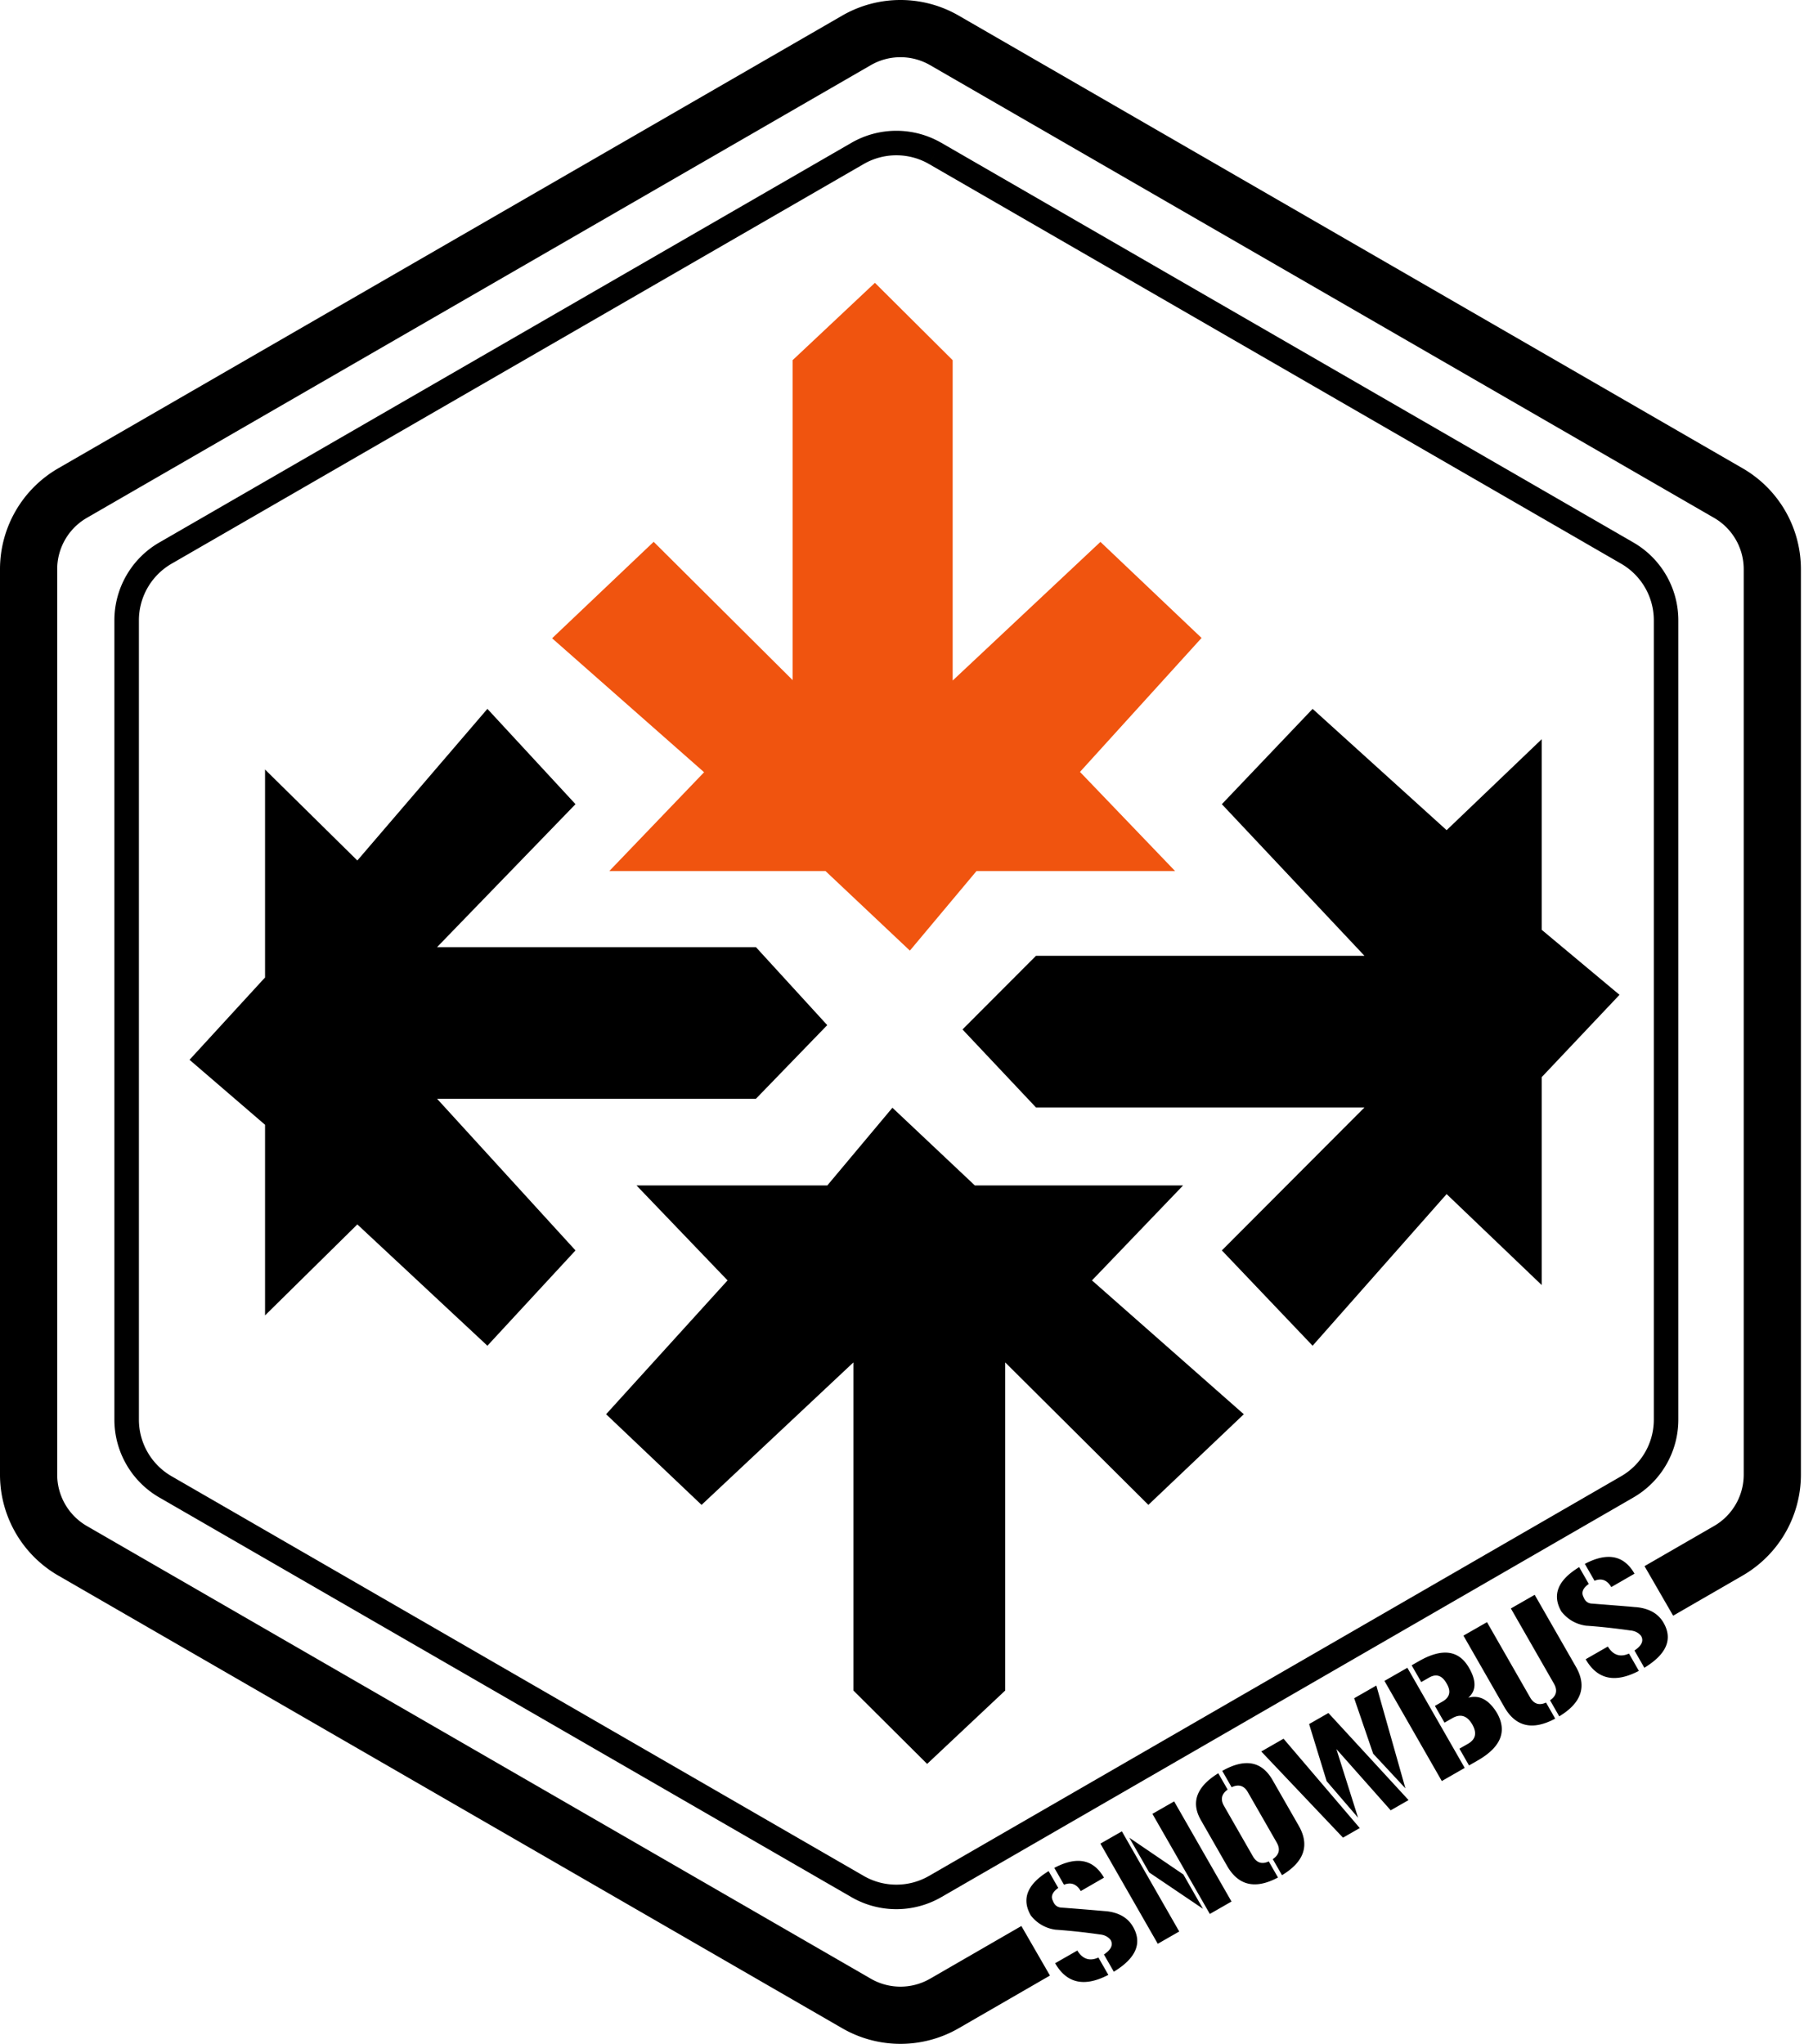 <svg width="118" height="133" fill="none" xmlns="http://www.w3.org/2000/svg"><path fill-rule="evenodd" clip-rule="evenodd" d="M103.781 102.866c.456-.185.819-.049 1.09.411l1.512-.872c-.687-1.199-1.764-1.412-3.233-.639l.631 1.1zm-2.896 7.776c.419-.284.504-.644.255-1.08l-2.804-4.894 1.55-.888 2.688 4.691c.723 1.27.36 2.342-1.09 3.217l-.599-1.046zm-2.964.459c.738 1.273 1.838 1.519 3.301.736l-.598-1.045c-.447.203-.793.091-1.039-.339l-2.803-4.894-1.533.877 2.672 4.665zm-4.02-.384c.47-.278.553-.67.247-1.177-.293-.519-.675-.642-1.145-.368l-.5.286-.625-1.09.464-.266c1.523-.873 2.614-.727 3.273.436.488.845.47 1.492-.056 1.94.721-.205 1.345.126 1.874.992.675 1.194.256 2.224-1.258 3.091l-.563.323-.625-1.091.545-.312c.51-.285.61-.704.296-1.259-.338-.584-.774-.721-1.307-.412l-.505.289-.625-1.09.51-.292zm-2.302-2.189l-1.492.854 3.734 6.517 1.49-.855-3.732-6.516zm-.126 7.847l-2.1-2.257-1.236-3.608 1.443-.826 1.893 6.691zm-11.313-.073c.46-.216.813-.107 1.06.326l1.875 3.271c.25.436.165.796-.255 1.081l.6 1.045c1.45-.875 1.813-1.947 1.09-3.216l-1.71-2.984c-.705-1.224-1.795-1.419-3.269-.587l.61 1.064zm-1.992 2.152c-.674-1.162-.3-2.182 1.124-3.062l.61 1.064c-.4.284-.479.639-.236 1.062l1.875 3.272c.246.43.591.543 1.038.339l.599 1.046c-1.463.782-2.564.536-3.302-.737l-1.708-2.984zm-1.748-1.231l-1.415.811 3.738 6.514 1.41-.809-3.733-6.516zm-4.8 2.749l1.398-.8 3.733 6.517-1.397.8-3.733-6.517zm6.68 4.242l-1.28-2.235-3.52-2.394 1.296 2.262 3.505 2.367zm-9.05-1.567c.457-.185.82-.048 1.092.411l1.511-.872c-.686-1.199-1.764-1.412-3.232-.638l.63 1.099zm2.241 4.738c-.571.255-1.03.103-1.374-.457l-1.443.826c.754 1.316 1.908 1.568 3.463.758l-.646-1.127zm2.253-2.003c.613 1.07.196 2.045-1.251 2.925l-.643-1.122c.468-.312.613-.626.436-.943-.168-.216-.409-.337-.724-.364a39.918 39.918 0 00-2.87-.308 2.43 2.43 0 01-1.601-.925c-.62-1.074-.233-2.036 1.16-2.886l.627 1.095c-.388.271-.503.554-.345.85.102.269.282.412.539.428a255.318 255.318 0 012.755.223l.14.011.054.004c.815.092 1.39.429 1.723 1.012zm14.756-6.424l-4.96-5.814-1.45.831 5.32 5.608 1.09-.625zm-3.296-6.767l1.257-.72 5.216 5.667-1.163.666-3.534-3.985 1.41 4.466-2.045-2.378-1.141-3.716zm19.442-5.045c.346.561.804.714 1.376.458l.645 1.126c-1.555.811-2.709.559-3.463-.757l1.442-.827zm2.377 1.381c1.447-.881 1.864-1.857 1.251-2.926-.334-.583-.908-.92-1.723-1.012l-.06-.005a4.902 4.902 0 01-.134-.01 14.012 14.012 0 00-.498-.044c-.436-.037-1.189-.096-2.258-.179-.256-.016-.436-.159-.538-.427-.158-.297-.043-.581.345-.851l-.627-1.095c-1.393.85-1.78 1.811-1.16 2.885.414.521.947.83 1.602.926.867.058 1.823.161 2.869.308.315.027.556.148.723.364.178.317.033.631-.435.943l.643 1.123z" fill="#000"/><path d="M56.94 18.773l-5.083 4.776v21.35l-9.317-9.27-6.212 5.899 9.882 8.708-5.929 6.18h13.553l5.364 5.057 4.236-5.057h12.423l-5.93-6.18 7.906-8.708-6.211-5.9-9.882 9.27v-21.35l-4.8-4.775z" fill="#F0540F"/><path fill-rule="evenodd" clip-rule="evenodd" d="M56.944 18.404l5.061 5.035v20.846l9.617-9.022 6.582 6.251-7.913 8.717 6.19 6.451H63.556L59.22 61.86l-5.492-5.178H39.657l6.169-6.43-9.892-8.717 6.61-6.277 9.047 9.001V23.434l5.353-5.03zm-4.821 5.26v21.874L42.535 36l-5.814 5.52 9.873 8.7-5.69 5.93H53.94l5.236 4.936 4.134-4.936h11.924l-5.67-5.909 7.898-8.7-5.841-5.547-10.147 9.519V23.66l-4.54-4.517-4.81 4.521z" fill="#F0540F"/><path d="M62.645 66.99l4.782 5.075h21.381l-9.283 9.304 5.907 6.202 8.722-9.868 6.189 5.92v-13.53l5.064-5.357-5.064-4.23V48.102l-6.189 5.92-8.722-7.893-5.907 6.202 9.283 9.867H67.427l-4.783 4.793z" fill="#000"/><path d="M60.343 114.783l5.082-4.776v-21.35l9.317 9.27 6.212-5.898-9.882-8.709 5.93-6.18H63.448l-5.365-5.056-4.236 5.056H41.426l5.928 6.18-7.905 8.709 6.212 5.899 9.882-9.27v21.349l4.8 4.776z" fill="#000"/><path d="M53.841 66.708L49.2 61.634H28.446l9.011-9.304-5.734-6.202-8.465 9.867-6.007-5.92v13.532l-4.915 5.357 4.915 4.229v12.404l6.007-5.92 8.465 7.894 5.734-6.202-9.01-9.868h20.752l4.642-4.793z" fill="#000"/><path fill-rule="evenodd" clip-rule="evenodd" d="M60.468 10.675a4.255 4.255 0 00-4.255 0l-.399-.69.399.69-45.045 26.007a4.255 4.255 0 00-2.127 3.685V92.38c0 1.52.81 2.924 2.127 3.684l45.045 26.007c1.316.76 2.938.76 4.255 0l45.044-26.007a4.254 4.254 0 002.128-3.684V40.367c0-1.52-.811-2.925-2.128-3.685L60.468 10.675l.399-.69-.4.69zm.797-1.381a5.85 5.85 0 00-5.85 0L10.37 35.3a5.85 5.85 0 00-2.925 5.067V92.38a5.85 5.85 0 002.925 5.066l45.045 26.007a5.85 5.85 0 005.85 0l45.045-26.007a5.85 5.85 0 002.925-5.066V40.367a5.85 5.85 0 00-2.925-5.066l-.399.69.399-.69L61.266 9.293z" fill="#000"/><path fill-rule="evenodd" clip-rule="evenodd" d="M60.537 4.24a3.862 3.862 0 00-3.861 0L5.654 33.698a3.862 3.862 0 00-1.931 3.344v58.916c0 1.379.736 2.654 1.93 3.344l51.023 29.458a3.86 3.86 0 003.861 0l5.939-3.429 1.861 3.224-5.938 3.429a7.584 7.584 0 01-7.584 0L3.791 102.526A7.586 7.586 0 010 95.958V37.042a7.585 7.585 0 013.792-6.568L54.814 1.016a7.585 7.585 0 017.585 0l51.022 29.458a7.585 7.585 0 013.792 6.568v58.916a7.584 7.584 0 01-3.792 6.568l-4.524 2.612-1.862-3.224 4.525-2.612a3.863 3.863 0 001.931-3.344V37.042a3.864 3.864 0 00-1.931-3.344L60.537 4.24z" fill="#000"/></svg>